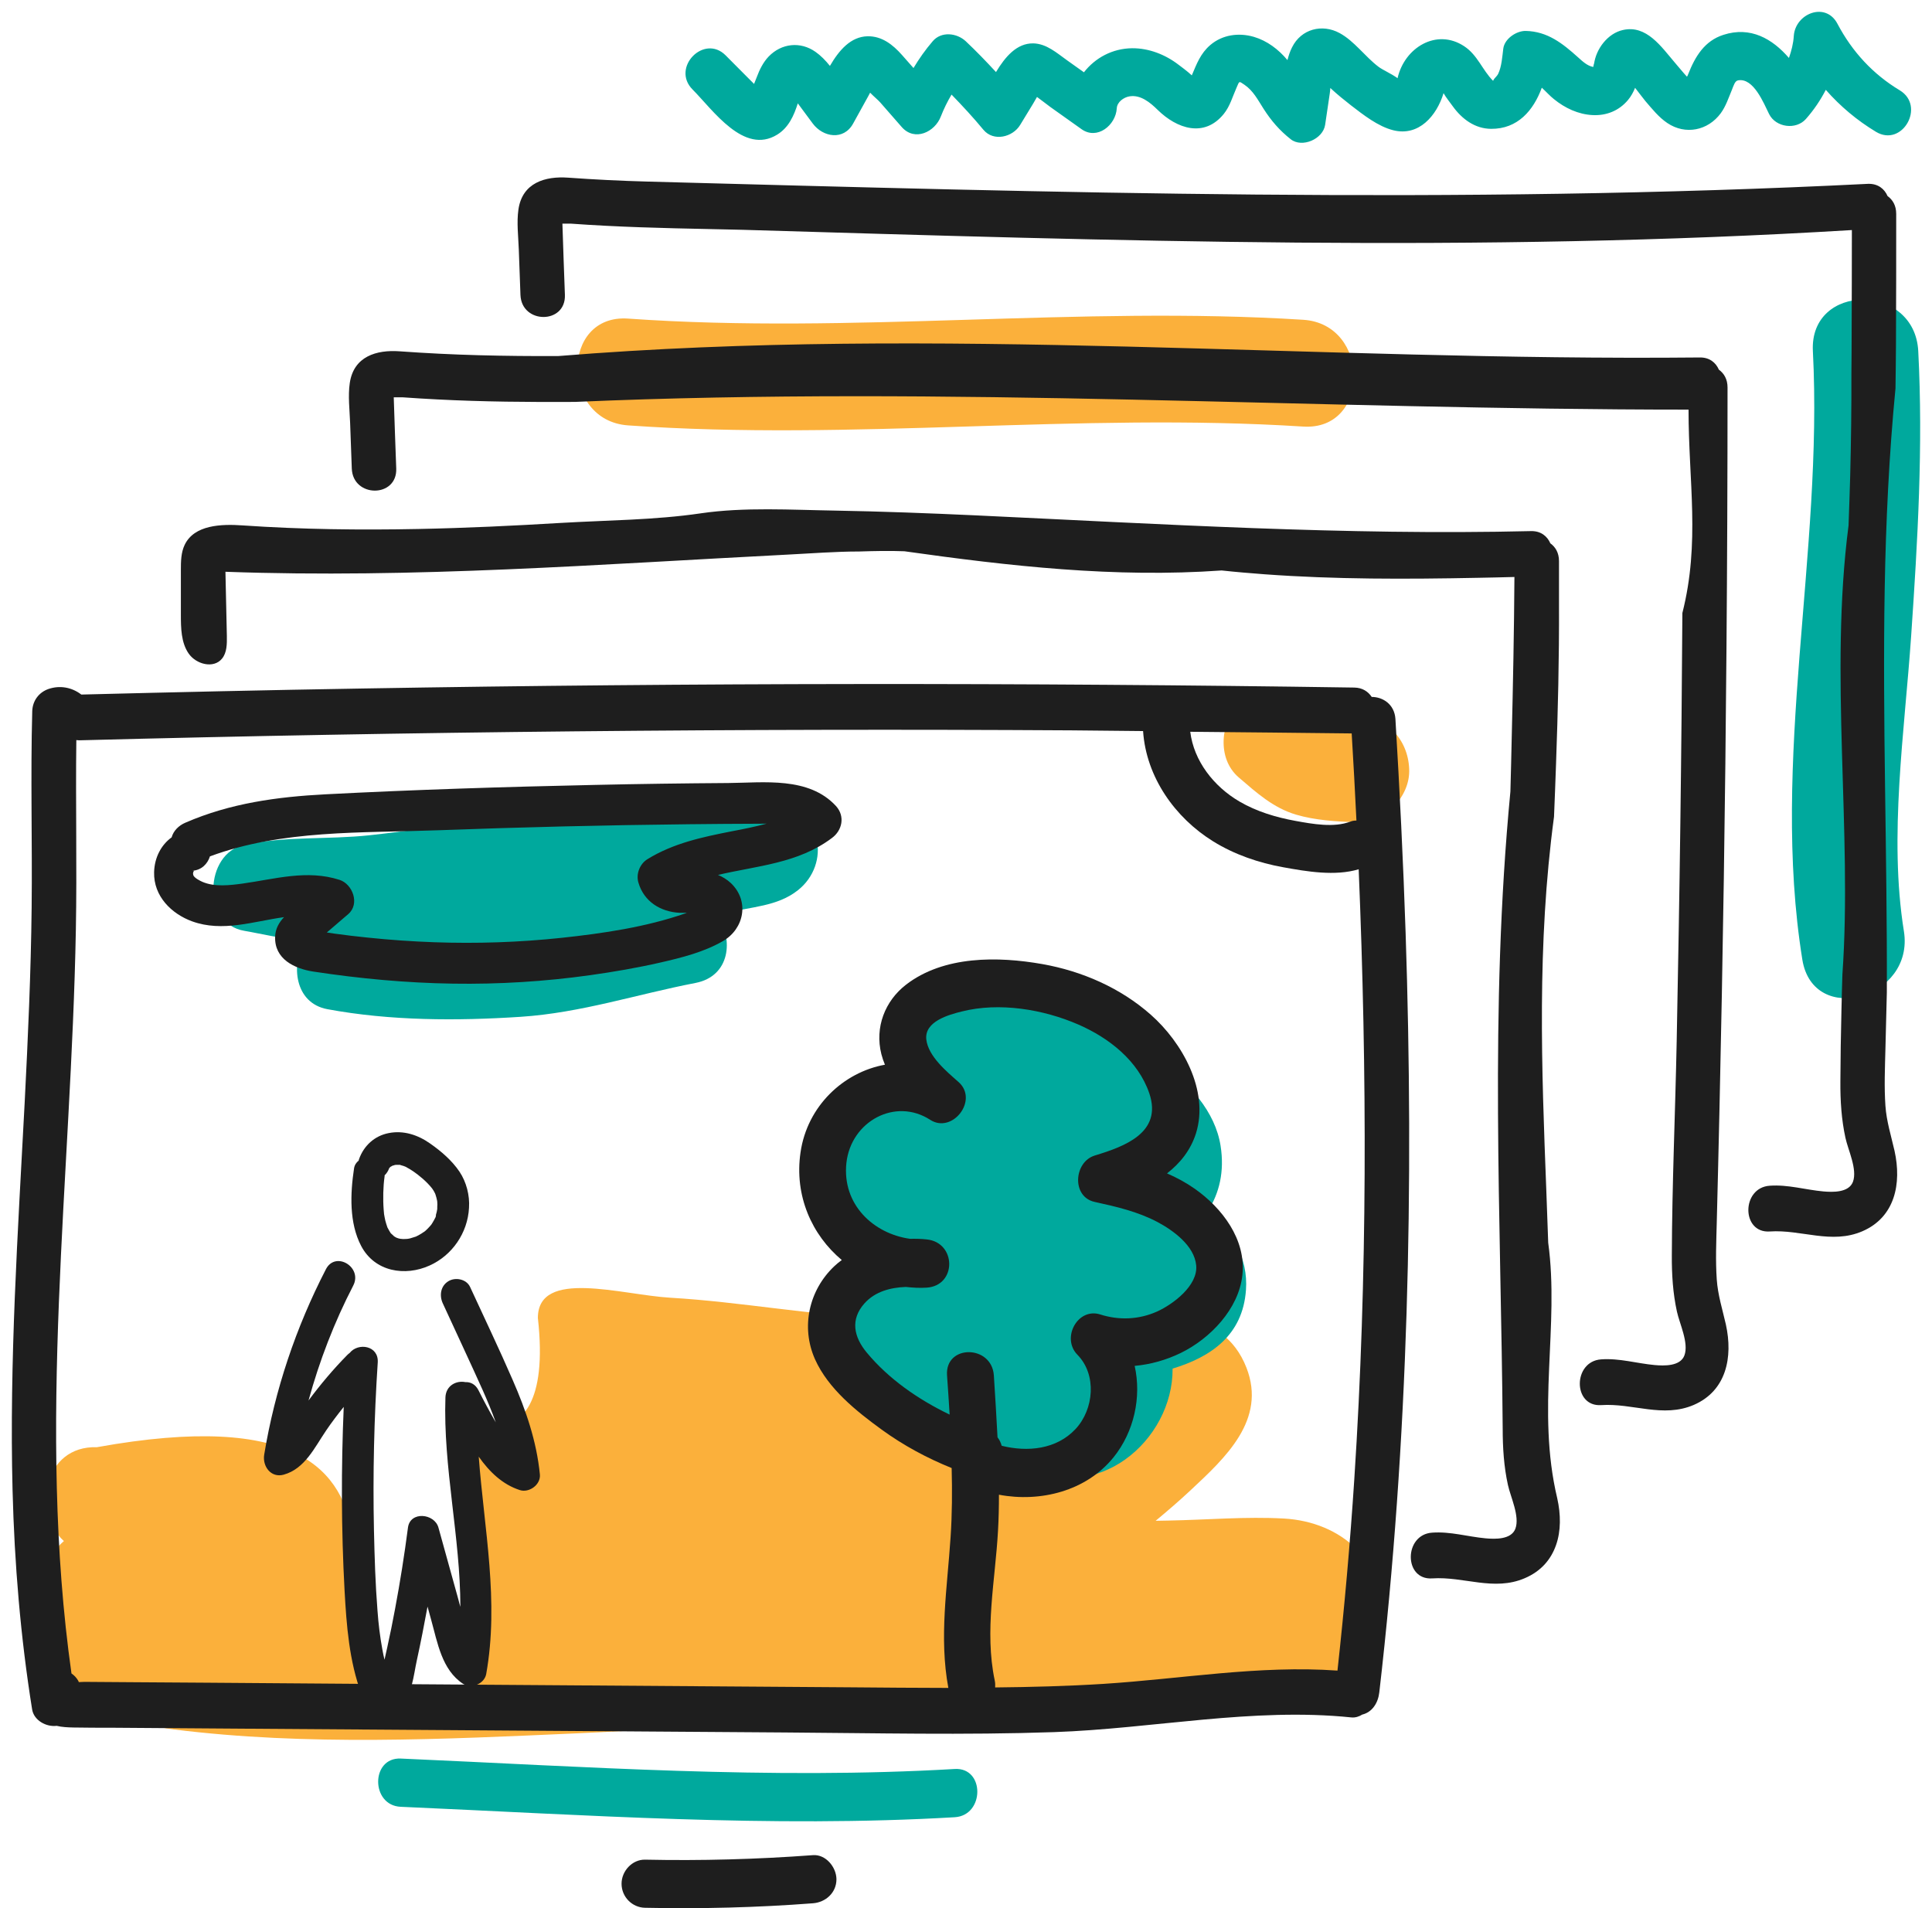 <svg width="163" height="161" viewBox="0 0 163 161" fill="none" xmlns="http://www.w3.org/2000/svg">
<path d="M80.55 149.25C64.99 150.16 49.36 149.05 33.81 148.37C31.27 148.26 31.27 152.33 33.81 152.44C49.36 153.12 64.99 154.23 80.55 153.32C83.08 153.17 83.1 149.1 80.55 149.25Z" fill="#00A99D"/>
<path d="M65.474 68.097C57.874 67.738 49.962 68.44 42.379 69.109C38.625 69.434 34.912 70.07 31.174 70.471C27.666 70.847 24.077 70.538 20.619 71.273C17.218 72 17.037 77.95 20.619 78.535C21.796 78.728 23.928 79.262 25.707 79.321C24.529 81.377 24.834 84.628 27.625 85.146C32.928 86.132 38.559 86.14 43.927 85.789C49.015 85.455 53.708 83.892 58.681 82.931C61.612 82.363 61.901 79.237 60.534 77.257C60.789 77.181 61.036 77.106 61.291 77.04C63.358 76.48 65.573 76.496 67.318 75.109C70.118 72.903 69.368 68.281 65.474 68.097Z" fill="#00A99D"/>
<path d="M114.45 60.35C113.98 60.34 113.52 60.31 113.06 60.28C112.87 60.26 112.76 60.25 112.68 60.24C112.51 60.21 112.34 60.18 112.17 60.15C111.95 60.1 111.72 59.97 111.63 59.92C111.59 59.89 111.56 59.86 111.52 59.83C111.28 59.63 111.05 59.43 110.81 59.23C109.04 57.71 106.24 57.34 104.52 59.23C103 60.9 102.62 63.98 104.52 65.6C106.01 66.88 107.42 68.16 109.34 68.73C110.96 69.21 112.77 69.32 114.45 69.37C116.78 69.43 119 67.26 118.89 64.87C118.79 62.36 116.94 60.41 114.45 60.35Z" fill="#FBB03B"/>
<path d="M108.33 128.12C105.12 127.94 101.82 128.23 98.6 128.29C98.23 128.3 97.87 128.3 97.5 128.31C98.5 127.48 99.49 126.63 100.44 125.74C103.36 123.01 106.88 119.8 105.16 115.39C103.18 110.32 97.51 110.77 93.06 110.9C86.85 111.08 80.63 111.43 74.42 111.2C68.43 110.98 62.53 109.84 56.56 109.49C52.44 109.25 45.38 107 45.38 111.2C47 125.74 36.39 118.2 39.5 120.5C40.24 121.05 39.09 141.79 40 142.14C36.22 142.2 36.28 142.13 32.5 142.14C23.87 142.15 42 116 8.18 122.1C3.64 121.96 2.72 127.6 5.39 130.02C5.02 130.34 4.7 130.7 4.47 131.1C-0.08 138.99 7.45 145.01 14.63 145.91C25.9 147.32 37.42 146.74 48.72 146.24C59.75 145.75 70.57 144.72 81.51 143.3C86.96 142.59 92.44 142.02 97.94 142.14C103.14 142.25 108.11 142.77 113.19 141.31C115.27 140.71 116.2 138.98 116.45 136.97C117.11 131.74 113.13 128.39 108.33 128.12Z" fill="#FBB03B"/>
<path d="M161.84 29.62C161.54 23.85 152.65 23.82 152.95 29.62C153.83 46.59 149.36 64.16 152.06 80.96C152.98 86.67 161.54 84.25 160.63 78.57C159.34 70.56 160.69 61.7 161.24 53.67C161.79 45.65 162.26 37.65 161.84 29.62Z" fill="#00A99D"/>
<path d="M109.95 26.98C90.97 25.78 71.93 28.22 52.99 26.88C47.28 26.48 47.31 35.49 52.99 35.89C71.93 37.23 90.97 34.78 109.95 35.99C115.66 36.35 115.64 27.34 109.95 26.98Z" fill="#FBB03B"/>
<path d="M101.92 102.16C102.87 100.66 103.32 98.85 102.98 96.68C102.08 90.9 94.28 87.06 89.64 84.99C85.78 83.27 77.82 80.61 75.35 85.78C74.35 87.88 74.75 89.55 75.74 90.99C75.32 91.03 74.91 91.11 74.47 91.3C72.2 92.25 71.07 94.71 70.87 97.06C70.67 99.41 71.41 101.7 72.83 103.55C73.09 103.89 73.38 104.22 73.68 104.53C72.61 105.38 71.8 106.43 71.26 107.72C69.85 111.13 70.73 114.94 73.04 117.69C76.04 121.28 81.33 123.81 86.17 123.59C92.47 127.15 98.98 121.53 98.93 115.47C102.13 114.5 104.85 112.68 105.12 108.84C105.32 106.12 103.93 103.86 101.92 102.16Z" fill="#00A99D"/>
<path d="M118.59 78.71C118.39 72.69 118.09 66.67 117.73 60.66C117.65 59.42 116.67 58.8 115.73 58.8C115.43 58.35 114.95 58.02 114.26 58.01C86.36 57.59 58.45 57.61 30.54 58.09C22.65 58.22 14.75 58.4 6.86 58.6C6.07 57.99 5.06 57.8 4.09 58.13C3.29 58.41 2.75 59.11 2.72 60C2.57 65.52 2.73 71.04 2.67 76.56C2.61 82.06 2.36 87.56 2.08 93.05C1.51 103.94 0.78 114.84 1.06 125.75C1.22 131.94 1.73 138.11 2.71 144.22C2.86 145.16 3.91 145.72 4.78 145.61C5.24 145.72 5.71 145.74 6.2 145.75C7.29 145.77 8.37 145.77 9.46 145.77C13.18 145.8 16.91 145.82 20.63 145.85C28.23 145.9 35.84 145.96 43.44 146.01C51.04 146.06 58.65 146.12 66.25 146.17C73.81 146.22 81.38 146.4 88.93 146.14C97.27 145.85 105.68 144.04 114.02 144.9C114.35 144.93 114.66 144.83 114.93 144.66C115.77 144.46 116.27 143.68 116.37 142.78C118.83 121.52 119.3 100.08 118.59 78.71ZM114.44 69.23C114.27 69.23 114.1 69.25 113.93 69.32C112.52 69.85 110.74 69.52 109.3 69.26C107.66 68.96 106.04 68.48 104.58 67.63C102.39 66.35 100.72 64.19 100.42 61.74C104.96 61.79 109.5 61.82 114.04 61.88C114.19 64.32 114.32 66.77 114.44 69.23ZM79.9 116.04C79.98 117.14 80.05 118.24 80.12 119.35C77.48 118.08 74.98 116.35 73.13 114.12C72.03 112.8 71.72 111.32 72.94 109.96C73.84 108.96 75.13 108.63 76.42 108.58C77 108.64 77.58 108.68 78.18 108.64C80.74 108.47 80.7 104.82 78.18 104.57C77.72 104.52 77.25 104.51 76.78 104.52C73.69 104.09 71.03 101.62 71.41 98.11C71.8 94.61 75.53 92.57 78.48 94.48C80.35 95.69 82.59 92.81 80.87 91.29C79.89 90.42 78.31 89.13 78.15 87.69C77.99 86.17 80.06 85.61 81.14 85.34C84.31 84.54 88.02 85.15 91 86.45C93.54 87.56 96.03 89.48 96.97 92.26C98.08 95.57 94.87 96.73 92.37 97.49C90.59 98.03 90.39 100.99 92.37 101.41C94.16 101.8 96.01 102.23 97.65 103.1C98.95 103.79 100.76 105.08 100.92 106.75C101.09 108.47 98.95 110.05 97.63 110.65C96.09 111.34 94.42 111.41 92.82 110.9C90.92 110.3 89.52 112.89 90.9 114.3C92.55 115.98 92.3 118.9 90.74 120.57C89.12 122.3 86.68 122.52 84.51 121.98C84.44 121.72 84.33 121.48 84.16 121.27C84.07 119.53 83.96 117.78 83.85 116.04C83.67 113.44 79.72 113.42 79.9 116.04ZM114.26 124.8C113.91 130.19 113.43 135.58 112.84 140.95C106.24 140.48 99.67 141.65 93.09 142.07C90.05 142.26 87.01 142.34 83.96 142.37C83.97 142.18 83.97 141.98 83.92 141.76C83.05 137.61 83.97 133.33 84.2 129.16C84.26 128.14 84.28 127.12 84.28 126.11C87.77 126.77 91.65 125.81 93.96 122.94C95.68 120.8 96.32 117.87 95.73 115.24C97.07 115.12 98.38 114.75 99.62 114.15C102.08 112.95 104.52 110.45 104.82 107.56C105.14 104.56 103.1 101.92 100.82 100.31C100.08 99.79 99.29 99.36 98.46 99C99.55 98.15 100.44 97.07 100.9 95.63C102.04 92 99.71 87.92 97.1 85.62C94.53 83.34 91.27 81.93 87.94 81.34C84.2 80.68 79.64 80.62 76.45 83.07C74.66 84.45 73.79 86.68 74.36 88.94C74.44 89.25 74.54 89.54 74.66 89.83C71.18 90.46 68.11 93.3 67.54 97.22C67 100.89 68.5 104.2 71.02 106.31C70.8 106.47 70.59 106.64 70.39 106.83C68.25 108.85 67.55 111.96 68.76 114.68C69.88 117.18 72.26 119.07 74.39 120.62C76.22 121.95 78.21 123.02 80.29 123.86C80.34 125.8 80.33 127.74 80.2 129.68C79.92 133.96 79.22 138.15 80.01 142.41C77.28 142.41 74.55 142.38 71.82 142.36C57.7 142.26 43.58 142.16 29.46 142.06C25.43 142.03 21.39 142 17.36 141.97C15.34 141.96 13.33 141.94 11.31 141.93C10.38 141.92 9.45 141.92 8.52 141.91C8.05 141.91 7.59 141.9 7.12 141.9C7.02 141.9 6.84 141.91 6.65 141.92C6.63 141.89 6.62 141.85 6.61 141.82C6.45 141.54 6.25 141.34 6.03 141.19C3.09 120.39 6.02 99.31 6.4 78.44C6.5 73.11 6.37 67.78 6.44 62.44C6.53 62.45 6.61 62.46 6.7 62.46C34.6 61.73 62.51 61.45 90.41 61.62C92.42 61.63 94.43 61.67 96.44 61.68C96.7 65.57 99.14 69 102.36 70.99C104.15 72.1 106.2 72.8 108.26 73.17C110.25 73.53 112.63 73.94 114.63 73.34C115.34 90.49 115.38 107.67 114.26 124.8Z" fill="#1E1E1E"/>
<path d="M131.38 126.4C129.61 118.97 131.58 111.85 130.62 104.85C130.57 103.38 130.51 101.9 130.46 100.43C130.06 90.11 129.66 79.72 131.11 68.91C131.17 67.43 131.23 65.95 131.28 64.47C131.44 60.02 131.55 55.54 131.53 51.02C131.53 49.79 131.53 48.57 131.53 47.34C131.53 46.64 131.23 46.15 130.8 45.84C130.54 45.24 130 44.79 129.17 44.81C113.51 45.18 97.93 44.21 82.29 43.48C78.36 43.3 74.43 43.15 70.49 43.08C66.74 43.02 62.81 42.77 59.12 43.31C55.25 43.88 51.21 43.89 47.3 44.12C43.31 44.36 39.32 44.55 35.33 44.63C30.38 44.73 25.43 44.67 20.49 44.33C18.66 44.2 16.39 44.28 15.58 45.97C15.27 46.62 15.26 47.37 15.26 48.09C15.26 49.35 15.26 50.61 15.26 51.87C15.26 53 15.28 54.21 15.91 55.13C16.54 56.05 18.02 56.44 18.73 55.57C19.15 55.06 19.15 54.33 19.14 53.66C19.1 51.85 19.06 50.04 19.02 48.24C34.93 48.82 50.65 47.6 66.5 46.79C68.49 46.69 70.5 46.53 72.49 46.53C73.77 46.49 75.04 46.46 76.3 46.51C85.16 47.76 94.05 48.77 103.07 48.13C104.27 48.26 105.47 48.36 106.66 48.45C112.65 48.89 118.67 48.87 124.68 48.75C125.71 48.73 126.74 48.71 127.77 48.68C127.74 53.28 127.65 57.81 127.54 62.3C127.51 63.8 127.47 65.29 127.43 66.78C125.65 85.38 126.64 102.67 126.78 120.55C126.78 122.14 126.88 123.73 127.22 125.28C127.44 126.3 128.24 127.93 127.85 128.98C127.5 129.91 126.12 129.86 125.34 129.79C123.82 129.65 122.37 129.2 120.83 129.31C118.43 129.47 118.42 133.33 120.83 133.17C123.5 132.99 126.03 134.28 128.65 133.15C130.03 132.56 130.86 131.56 131.28 130.36C131.7 129.17 131.69 127.78 131.38 126.4Z" fill="#1E1E1E"/>
<path d="M145.61 111.75C145.32 110.47 144.93 109.26 144.84 107.94C144.73 106.35 144.8 104.76 144.84 103.17C144.92 99.97 145 96.78 145.07 93.58C145.36 80.64 145.56 67.69 145.66 54.75C145.72 47.4 145.75 40.05 145.75 32.69C145.75 31.99 145.45 31.5 145.02 31.19C144.76 30.59 144.22 30.14 143.39 30.16C110.84 30.48 79.23 27.43 47.1 30.04C44.86 30.05 42.63 30.03 40.4 29.97C38.17 29.91 35.94 29.8 33.71 29.64C31.77 29.5 29.84 30.06 29.51 32.32C29.35 33.41 29.5 34.59 29.54 35.69C29.59 36.97 29.63 38.25 29.68 39.53C29.77 42.01 33.52 42.02 33.43 39.53C33.36 37.53 33.28 35.53 33.22 33.53V33.52C33.5 33.53 33.84 33.51 33.95 33.52C34.93 33.59 35.91 33.65 36.9 33.7C40.76 33.9 44.62 33.93 48.49 33.91C80.23 32.53 110.85 34.56 142.46 34.56C142.46 40.66 143.45 45.75 141.94 51.72C141.92 54.66 141.89 57.61 141.87 60.55C141.84 63.49 141.81 66.44 141.77 69.38C141.69 75.53 141.58 81.68 141.46 87.84C141.34 93.87 141.07 99.9 141.05 105.93C141.04 107.52 141.14 109.11 141.48 110.66C141.7 111.68 142.5 113.31 142.11 114.36C141.76 115.29 140.38 115.24 139.6 115.17C138.08 115.03 136.63 114.58 135.09 114.69C132.69 114.85 132.68 118.71 135.09 118.55C137.76 118.37 140.29 119.66 142.91 118.53C145.65 117.34 146.22 114.51 145.61 111.75Z" fill="#1E1E1E"/>
<path d="M159.84 97.1C159.55 95.82 159.16 94.61 159.07 93.29C158.96 91.7 159.03 90.11 159.07 88.52C159.11 86.92 159.15 85.32 159.19 83.73C159.2 80.79 159.18 77.89 159.15 75.01C159.12 72.14 159.08 69.29 159.04 66.46C159 63.63 158.97 60.82 158.96 58.02C158.95 55.22 158.96 52.43 159.01 49.63C159.11 44.04 159.37 38.44 159.92 32.76C159.94 31.53 159.95 30.3 159.96 29.07C159.98 25.39 159.98 21.72 159.98 18.04C159.98 17.34 159.68 16.85 159.25 16.54C158.99 15.94 158.45 15.49 157.62 15.51C122.7 17.26 89.11 16.24 54.63 15.32C52.4 15.26 50.17 15.15 47.94 14.99C46 14.85 44.07 15.41 43.74 17.67C43.58 18.76 43.73 19.94 43.77 21.04C43.82 22.32 43.86 23.6 43.91 24.88C44 27.36 47.75 27.37 47.66 24.88C47.59 22.88 47.51 20.88 47.45 18.88V18.87C47.73 18.88 48.07 18.86 48.18 18.87C49.16 18.94 50.14 19 51.13 19.05C54.99 19.25 58.85 19.3 62.7 19.39C94.07 20.32 124.69 21.33 156.24 19.41C156.24 22.35 156.23 25.3 156.22 28.24C156.22 29.34 156.21 30.45 156.2 31.55C156.21 34.42 156.17 37.27 156.1 40.1C156.06 41.51 156.01 42.92 155.96 44.33C154.32 56.93 156.29 70.15 155.44 82.23C155.41 83.23 155.38 84.24 155.36 85.25C155.31 87.26 155.28 89.27 155.27 91.28C155.26 92.87 155.36 94.46 155.7 96.01C155.92 97.03 156.72 98.66 156.33 99.71C155.98 100.64 154.6 100.59 153.82 100.52C152.3 100.38 150.85 99.93 149.31 100.04C146.91 100.2 146.9 104.06 149.31 103.9C151.98 103.72 154.51 105.01 157.13 103.88C159.88 102.69 160.45 99.86 159.84 97.1Z" fill="#1E1E1E"/>
<path d="M43.25 116.42C42.11 113.79 40.86 111.19 39.66 108.58C39.35 107.91 38.42 107.74 37.84 108.09C37.17 108.49 37.05 109.3 37.36 109.97C38.48 112.41 39.63 114.85 40.73 117.3C41.12 118.18 41.5 119.09 41.83 120.01C41.32 119.12 40.83 118.22 40.37 117.3C40.11 116.78 39.68 116.59 39.26 116.61C38.52 116.46 37.62 116.88 37.58 117.9C37.38 123.79 38.84 129.69 38.84 135.57C38.78 135.36 38.72 135.15 38.67 134.94C38.11 132.92 37.55 130.9 36.99 128.88C36.66 127.69 34.61 127.47 34.42 128.88C34.12 131.18 33.76 133.47 33.33 135.75C33.13 136.83 32.91 137.92 32.67 139C32.6 139.34 32.52 139.69 32.44 140.03C32.37 139.74 32.31 139.46 32.26 139.17C32.06 138.09 31.93 137.01 31.85 135.91C31.67 133.64 31.6 131.36 31.55 129.09C31.45 124.37 31.56 119.65 31.87 114.95C31.96 113.52 30.22 113.25 29.5 114.15C29.43 114.2 29.37 114.25 29.3 114.32C28.12 115.52 27.04 116.8 26.03 118.16C26.95 114.81 28.2 111.56 29.8 108.47C30.61 106.91 28.31 105.52 27.5 107.08C24.97 111.98 23.19 117.26 22.29 122.73C22.13 123.73 22.87 124.71 23.93 124.42C25.73 123.92 26.54 122.12 27.53 120.67C27.99 119.99 28.49 119.34 29 118.7C28.78 123.86 28.79 129.03 29.07 134.18C29.23 137.1 29.46 140.16 30.49 142.91C31.02 144.31 32.55 145.11 33.78 143.98C34.77 143.07 34.89 141.33 35.17 140.07C35.5 138.57 35.79 137.06 36.07 135.55C36.17 135.91 36.27 136.28 36.37 136.64C36.92 138.61 37.27 140.87 39.06 142.06C39.74 142.51 40.86 142.09 41.02 141.24C42.12 135.1 40.85 129.02 40.39 122.9C41.29 124.18 42.4 125.25 43.86 125.72C44.63 125.97 45.63 125.28 45.55 124.4C45.27 121.58 44.37 118.98 43.25 116.42Z" fill="#1E1E1E"/>
<path d="M32.83 98.63C32.82 98.66 32.82 98.68 32.83 98.63V98.63Z" fill="#1E1E1E"/>
<path d="M32.83 98.63C32.84 98.61 32.85 98.58 32.86 98.56C32.87 98.55 32.87 98.54 32.88 98.53C32.87 98.54 32.87 98.54 32.85 98.56C32.85 98.59 32.84 98.62 32.83 98.63Z" fill="#1E1E1E"/>
<path d="M32.93 98.48C32.92 98.49 32.9 98.51 32.89 98.52C32.89 98.52 32.89 98.53 32.88 98.53C32.91 98.5 32.93 98.49 32.93 98.48Z" fill="#1E1E1E"/>
<path d="M38.77 98.86C38.13 97.91 37.22 97.13 36.29 96.48C35.26 95.75 34.04 95.35 32.79 95.6C31.61 95.83 30.7 96.65 30.29 97.8C30.28 97.84 30.27 97.88 30.26 97.92C30.06 98.08 29.91 98.3 29.87 98.58C29.55 100.7 29.45 103.17 30.47 105.12C31.62 107.31 34.18 107.71 36.25 106.77C38.14 105.92 39.46 104.03 39.57 101.9C39.64 100.86 39.35 99.73 38.77 98.86ZM36.75 102.69C36.75 102.7 36.75 102.7 36.74 102.71C36.74 102.72 36.74 102.72 36.73 102.73C36.65 102.9 36.55 103.06 36.45 103.23C36.44 103.25 36.41 103.29 36.39 103.32C36.35 103.37 36.31 103.41 36.27 103.46C36.17 103.57 36.07 103.68 35.96 103.78C35.95 103.79 35.88 103.85 35.85 103.88C35.82 103.9 35.8 103.92 35.79 103.92C35.63 104.03 35.48 104.13 35.31 104.22C35.24 104.26 35.16 104.3 35.09 104.33C35.08 104.33 35.07 104.33 35.06 104.34C34.91 104.39 34.76 104.44 34.61 104.48C34.54 104.5 34.47 104.51 34.4 104.52C34.36 104.52 34.3 104.53 34.29 104.53C34.2 104.53 34.11 104.54 34.02 104.54C34 104.54 33.85 104.52 33.79 104.52C33.74 104.51 33.66 104.49 33.64 104.49C33.59 104.48 33.54 104.46 33.49 104.44C33.46 104.43 33.41 104.41 33.4 104.4C33.34 104.36 33.28 104.33 33.22 104.29C33.27 104.31 33.02 104.1 32.98 104.06C32.98 104.06 32.96 104.04 32.95 104.02C32.92 103.97 32.85 103.86 32.84 103.84C32.8 103.77 32.76 103.69 32.72 103.62C32.71 103.6 32.7 103.58 32.69 103.57C32.69 103.56 32.69 103.56 32.68 103.54C32.62 103.36 32.56 103.18 32.51 102.99C32.46 102.8 32.44 102.61 32.4 102.42C32.4 102.41 32.4 102.41 32.4 102.41C32.39 102.29 32.38 102.17 32.37 102.06C32.3 101.16 32.33 100.07 32.44 99.31C32.45 99.26 32.45 99.21 32.45 99.16C32.62 99 32.75 98.8 32.84 98.55C32.84 98.55 32.84 98.55 32.83 98.56L32.84 98.55C32.84 98.54 32.85 98.53 32.85 98.53C32.85 98.54 32.85 98.54 32.84 98.55C32.85 98.54 32.86 98.53 32.87 98.52C32.89 98.49 32.91 98.48 32.91 98.48C32.92 98.47 32.94 98.45 32.95 98.44C32.96 98.44 32.96 98.44 32.97 98.43C33.01 98.41 33.08 98.38 33.11 98.35C33.18 98.34 33.25 98.31 33.32 98.29C33.35 98.28 33.39 98.28 33.43 98.28C33.41 98.28 33.39 98.28 33.36 98.28C33.39 98.28 33.42 98.28 33.45 98.28C33.48 98.28 33.49 98.28 33.49 98.28C33.58 98.28 33.66 98.27 33.75 98.28C33.76 98.28 33.76 98.29 33.77 98.29C33.86 98.33 33.96 98.34 34.04 98.37C34.05 98.37 34.17 98.42 34.22 98.44C34.26 98.46 34.32 98.49 34.31 98.49C34.5 98.59 34.69 98.71 34.87 98.83C35.35 99.16 35.99 99.68 36.44 100.25C36.45 100.26 36.45 100.26 36.45 100.26C36.5 100.34 36.55 100.41 36.6 100.49C36.64 100.56 36.68 100.63 36.71 100.7C36.72 100.73 36.74 100.77 36.74 100.78C36.8 100.95 36.84 101.13 36.88 101.31C36.88 101.31 36.89 101.36 36.89 101.39C36.89 101.45 36.9 101.61 36.9 101.63C36.9 101.67 36.88 101.97 36.89 102.01C36.87 102.17 36.83 102.33 36.78 102.49C36.79 102.56 36.77 102.62 36.75 102.69Z" fill="#1E1E1E"/>
<path d="M70.528 68.002C68.231 65.511 64.454 66.038 61.452 66.064C57.675 66.089 53.89 66.14 50.113 66.225C42.559 66.387 35.006 66.625 27.461 67.016C23.39 67.228 19.428 67.764 15.634 69.413C15.079 69.651 14.633 70.094 14.482 70.646C13.599 71.284 13.035 72.347 13.002 73.579C12.943 75.62 14.482 77.108 16.215 77.737C18.772 78.663 21.379 77.737 23.962 77.38C23.55 77.822 23.238 78.34 23.213 79.012C23.129 80.934 24.879 81.733 26.426 81.971C30.338 82.566 34.274 82.932 38.228 82.991C42.097 83.051 45.958 82.812 49.785 82.277C51.778 81.996 53.764 81.656 55.732 81.206C57.515 80.797 59.382 80.33 60.989 79.403C62.789 78.366 63.252 76.019 61.662 74.506C61.334 74.2 60.964 73.979 60.577 73.817C63.866 73.044 67.34 72.848 70.183 70.706C71.058 70.068 71.318 68.869 70.528 68.002ZM54.621 72.491C53.999 72.874 53.646 73.707 53.856 74.447C54.327 76.087 55.749 76.929 57.33 77.014C57.532 77.023 57.734 77.014 57.944 77.006C57.902 77.023 57.852 77.048 57.809 77.065C54.495 78.221 50.878 78.749 47.404 79.123C43.821 79.505 40.221 79.624 36.621 79.497C34.754 79.429 32.886 79.301 31.027 79.106C30.102 79.012 29.168 78.902 28.243 78.774C28.016 78.74 27.789 78.706 27.57 78.672C27.596 78.655 27.621 78.629 27.646 78.612C28.226 78.119 28.807 77.618 29.379 77.125C30.388 76.257 29.74 74.582 28.647 74.234C25.896 73.35 23.205 74.166 20.454 74.549C19.386 74.693 18.107 74.846 17.081 74.404C16.904 74.328 16.383 74.072 16.307 73.834C16.206 73.486 16.534 73.452 16.206 73.469C17.014 73.418 17.51 72.882 17.712 72.253C23.802 69.991 30.531 70.289 36.915 70.051C43.989 69.787 51.063 69.617 58.138 69.541C60.131 69.515 62.124 69.507 64.118 69.498C64.303 69.498 64.488 69.498 64.682 69.49C63.714 69.753 62.73 69.949 61.738 70.136C59.273 70.621 56.809 71.139 54.621 72.491Z" fill="#1E1E1E"/>
<path d="M68.59 156.52C63.87 156.87 59.15 157 54.42 156.9C53.35 156.88 52.44 157.85 52.44 158.93C52.44 160.05 53.34 160.94 54.42 160.96C59.15 161.06 63.88 160.94 68.59 160.58C69.65 160.5 70.57 159.7 70.57 158.55C70.56 157.52 69.66 156.44 68.59 156.52Z" fill="#1E1E1E"/>
<path d="M160.28 7.62C158.02 6.26 156.27 4.37 155.02 2C154.03 0.12 151.47 1.13 151.34 3.03C151.3 3.68 151.14 4.29 150.93 4.89C149.53 3.27 147.69 2.2 145.4 2.94C143.81 3.45 143.02 4.76 142.43 6.26C142.41 6.32 142.37 6.4 142.33 6.47C142.32 6.46 142.3 6.44 142.29 6.43C141.95 6.06 141.64 5.67 141.31 5.29C140.17 3.96 138.92 2.08 136.93 2.53C135.65 2.81 134.64 4.12 134.48 5.45C134.51 5.2 134.46 5.46 134.42 5.65C133.91 5.56 133.5 5.16 133.13 4.83C131.82 3.65 130.55 2.65 128.73 2.61C127.96 2.59 126.94 3.25 126.83 4.1C126.74 4.79 126.7 5.61 126.39 6.25C126.3 6.43 126.07 6.6 126 6.76C125.99 6.79 125.98 6.8 125.97 6.82C125.06 5.91 124.67 4.65 123.53 3.9C121.2 2.36 118.49 4.02 117.91 6.6C117.45 6.25 116.67 5.91 116.31 5.64C115.17 4.78 114.26 3.46 113.02 2.79C111.55 1.99 109.78 2.44 109.01 3.99C108.84 4.32 108.72 4.69 108.62 5.07C107.87 4.17 106.91 3.44 105.79 3.11C104.52 2.74 103.14 2.92 102.11 3.8C101.28 4.51 100.96 5.4 100.55 6.36C100.18 6.01 99.56 5.56 99.43 5.46C98.31 4.6 96.93 4.06 95.51 4.07C93.85 4.09 92.4 4.88 91.45 6.1C90.98 5.76 90.5 5.43 90.03 5.09C89.16 4.47 88.29 3.68 87.17 3.66C85.78 3.64 84.81 4.79 84.03 6.08C83.21 5.19 82.36 4.31 81.48 3.48C80.73 2.78 79.42 2.62 78.69 3.48C78.07 4.2 77.54 4.96 77.07 5.74C76.74 5.37 76.42 5 76.1 4.64C75.33 3.77 74.41 3.04 73.2 3.06C71.77 3.09 70.79 4.24 70.02 5.56C69.65 5.1 69.25 4.69 68.81 4.38C67.54 3.48 65.94 3.64 64.85 4.77C64.39 5.25 64.08 5.88 63.85 6.5C63.82 6.59 63.72 6.83 63.62 7.08C63.46 6.92 63.29 6.75 63.13 6.59C62.49 5.95 61.86 5.31 61.22 4.67C59.4 2.84 56.6 5.71 58.43 7.55C60.17 9.3 62.76 13.09 65.57 11.36C66.53 10.77 66.98 9.76 67.31 8.72C67.73 9.29 68.15 9.85 68.57 10.42C69.43 11.58 71.18 11.88 71.98 10.42C72.35 9.75 72.72 9.08 73.09 8.41C73.2 8.21 73.31 8.02 73.41 7.82C73.73 8.15 74.12 8.47 74.27 8.65L76.08 10.72C77.17 11.96 78.88 11.14 79.38 9.82C79.63 9.18 79.93 8.57 80.28 7.98C81.21 8.94 82.12 9.92 82.97 10.95C83.83 11.98 85.45 11.57 86.07 10.54C86.43 9.94 86.79 9.35 87.16 8.75C87.24 8.61 87.36 8.4 87.49 8.18C87.88 8.46 88.25 8.76 88.62 9.03C89.5 9.65 90.37 10.28 91.25 10.9C92.57 11.84 94.14 10.56 94.22 9.14C94.25 8.6 94.81 8.21 95.29 8.13C96.23 7.97 97.05 8.66 97.67 9.27C99.29 10.86 101.6 11.65 103.25 9.61C103.78 8.95 103.98 8.17 104.32 7.41C104.58 6.82 104.5 6.82 104.99 7.15C105.73 7.65 106.12 8.42 106.6 9.17C107.25 10.19 107.96 11.01 108.9 11.75C109.85 12.5 111.62 11.74 111.8 10.53C111.93 9.65 112.06 8.77 112.19 7.89C112.21 7.78 112.22 7.61 112.24 7.42C112.27 7.45 112.29 7.47 112.32 7.5C112.85 7.99 113.41 8.44 113.97 8.88C115.01 9.68 116.26 10.67 117.55 10.99C119.7 11.53 121.21 9.77 121.79 7.86C122.01 8.25 122.34 8.64 122.57 8.97C123.35 10.05 124.44 10.86 125.8 10.87C128.05 10.89 129.38 9.31 130.08 7.4C130.45 7.74 130.79 8.12 131.1 8.36C132.03 9.12 133.16 9.65 134.36 9.71C135.52 9.77 136.59 9.35 137.35 8.44C137.61 8.13 137.8 7.78 137.95 7.41C138.3 7.85 138.64 8.32 138.82 8.53C139.39 9.19 139.94 9.89 140.67 10.38C142.2 11.41 144.1 11.02 145.18 9.55C145.61 8.96 145.83 8.27 146.11 7.6C146.28 7.18 146.37 6.83 146.64 6.78C147.95 6.54 148.81 8.73 149.26 9.63C149.83 10.76 151.53 10.98 152.36 10.04C153.04 9.27 153.59 8.45 154.04 7.58C155.26 8.97 156.68 10.16 158.27 11.12C160.49 12.46 162.48 8.95 160.28 7.62Z" fill="#00A99D"/>
</svg>
